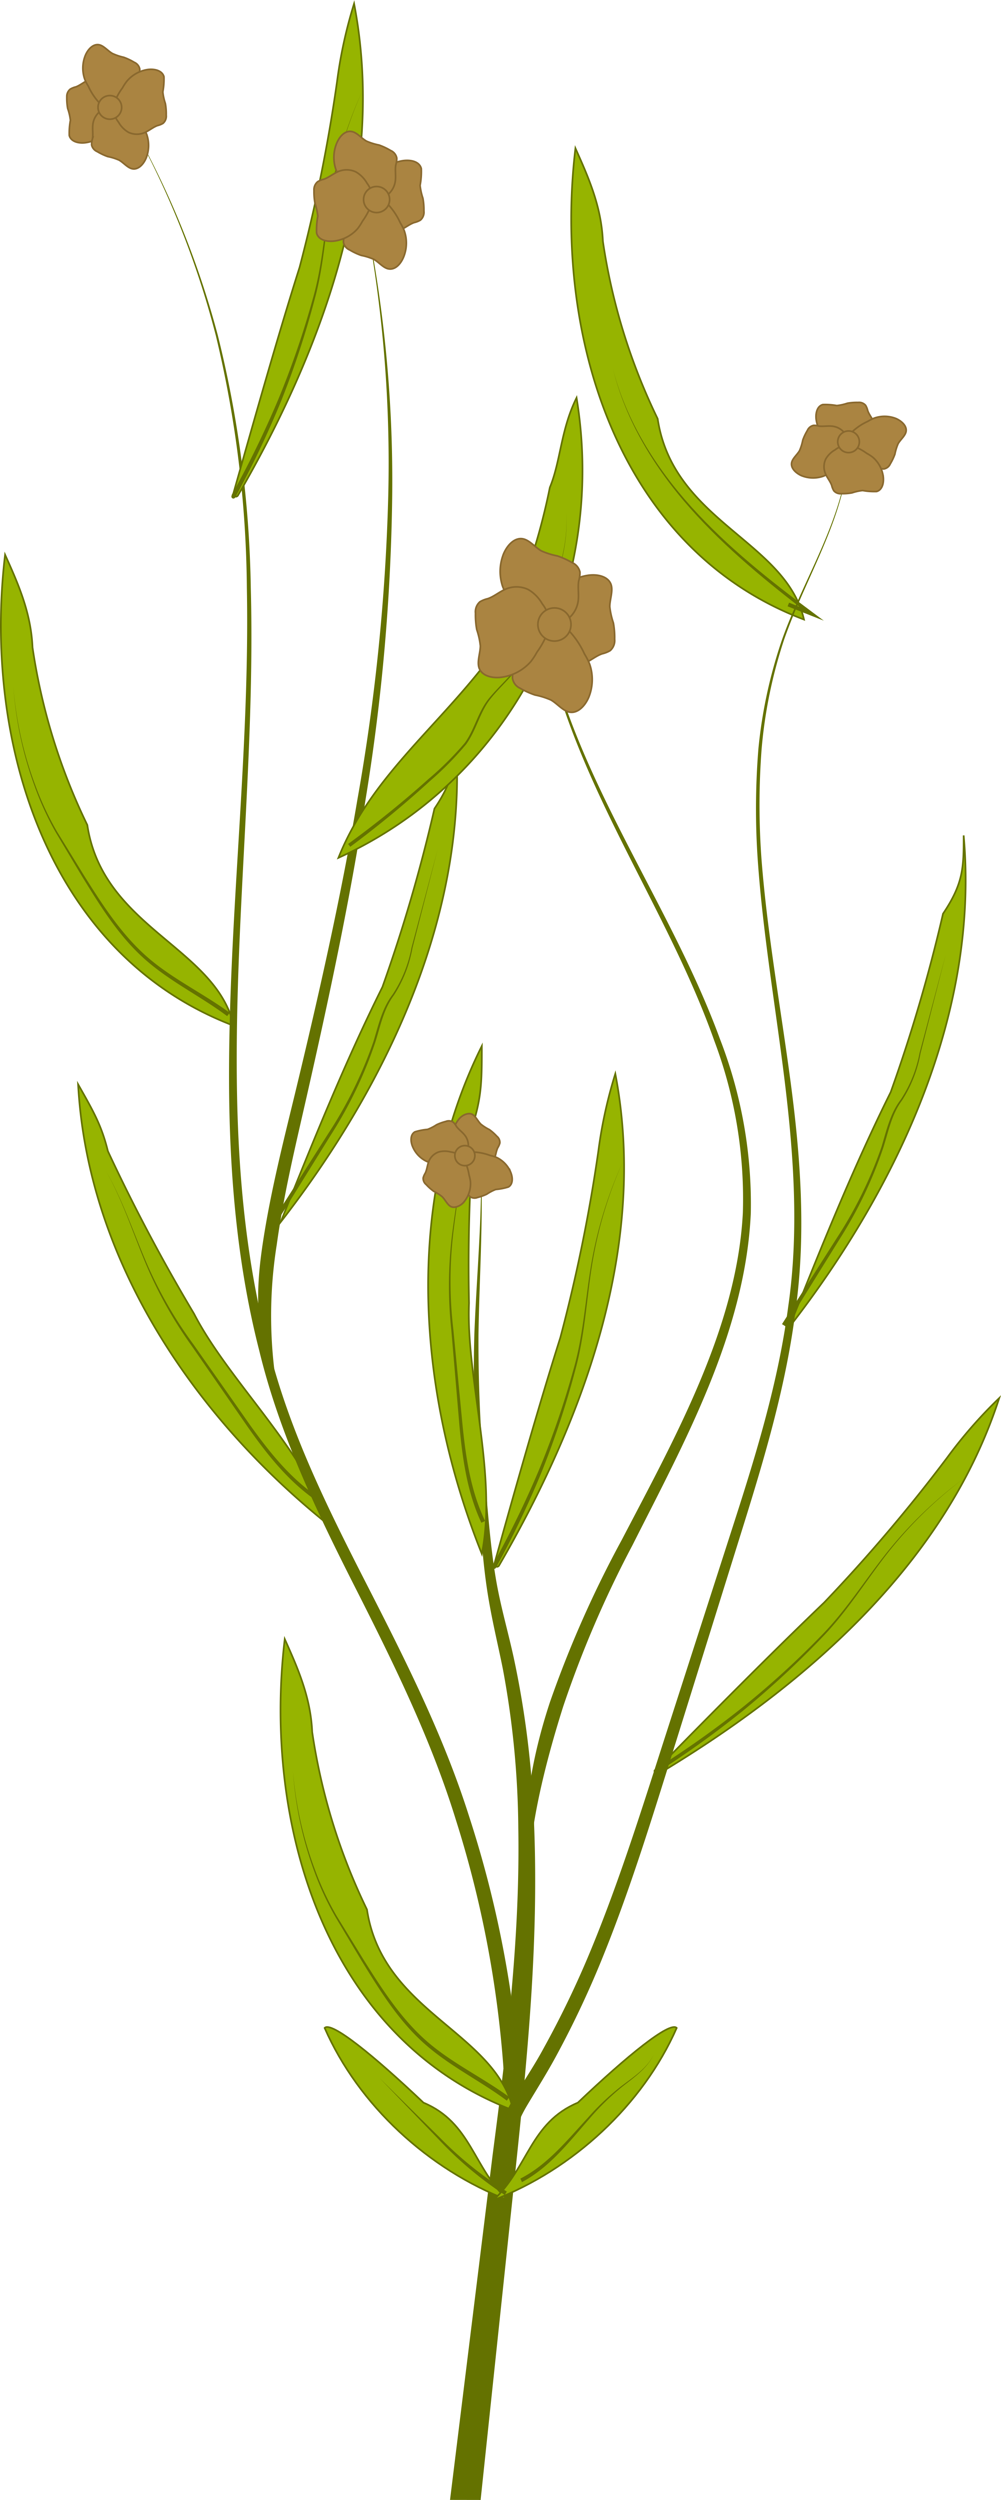 <svg xmlns="http://www.w3.org/2000/svg" viewBox="0 0 149.83 374.08"><defs><style>.cls-1{fill:#96b400;stroke:#647200;}.cls-1,.cls-3{stroke-miterlimit:10;stroke-width:0.25px;}.cls-2{fill:#647200;}.cls-3{fill:#aa8441;stroke:#89682e;}</style></defs><title>Ресурс 6</title><g id="Слой_2" data-name="Слой 2"><g id="Слой_1-2" data-name="Слой 1"><path class="cls-1" d="M13.07,123.45C15.4,138.85,32.28,141.7,35,153.5,6.73,142.74-2.53,110.46.76,83,2.7,87.3,4.64,91.63,4.87,96.88A91.07,91.07,0,0,0,13.07,123.45Z"/><path class="cls-1" d="M29.05,196.59c5.24,10.13,16.41,20.17,20.22,31.66-20-15.94-36.16-39.53-37.58-66,2.35,4.13,3.52,6.19,4.46,10A270.71,270.71,0,0,0,29.05,196.59Z"/><path class="cls-2" d="M46.92,224.25c-4-2.87-7.1-6.82-9.89-10.8l-8.3-12a62.72,62.72,0,0,1-7.09-12.78c-1.85-4.51-3.37-9.17-5.77-13.43,2.44,4.24,4,8.89,5.91,13.37A62.49,62.49,0,0,0,29,201.23l8.42,12c2.82,3.94,5.89,7.81,9.87,10.57Z"/><path class="cls-1" d="M123.36,239.8c-8,7.66-17.14,16.88-25,24.91a.38.38,0,0,0,.47.58c22.42-13.5,42.86-31.73,50.74-56.09a69,69,0,0,0-7.81,8.93A243.31,243.31,0,0,1,123.36,239.8Z"/><path class="cls-2" d="M98,264.78a141.79,141.79,0,0,0,13-9.18,130.13,130.13,0,0,0,11.81-10.73c3.76-3.79,6.59-8.34,9.91-12.52a62.23,62.23,0,0,1,11.49-11.08,62.16,62.16,0,0,0-11.38,11.17c-3.27,4.19-6.07,8.78-9.82,12.63a131,131,0,0,1-11.75,10.88,142.34,142.34,0,0,1-13,9.34.3.3,0,0,1-.32-.5Z"/><path class="cls-1" d="M133.32,163.42c-5.7,11.46-10.45,23.33-15.2,35.2,16.62-21.37,28.49-47.49,26.12-73.61,0,4.75,0,7.12-3.09,11.72A238.72,238.72,0,0,1,133.32,163.42Z"/><path class="cls-2" d="M117.05,198.14l8.2-12.88a62.15,62.15,0,0,0,6.69-13.64c.73-2.4,1.29-5,2.87-7.06a19.07,19.07,0,0,0,2.83-7l3.93-14.76-3.78,14.8a19.27,19.27,0,0,1-2.79,7.09c-1.54,2.07-2,4.58-2.77,7a62.52,62.52,0,0,1-6.59,13.78l-8.07,13Z"/><path class="cls-1" d="M57.24,147.69C51.53,159.15,46.78,171,42,182.89c16.62-21.37,28.49-47.49,26.12-73.61,0,4.75,0,7.12-3.09,11.72A238.72,238.72,0,0,1,57.24,147.69Z"/><path class="cls-2" d="M41,182.4l8.2-12.88a62.15,62.15,0,0,0,6.69-13.64c.73-2.4,1.29-5,2.87-7.06a19.07,19.07,0,0,0,2.83-7l3.93-14.76-3.78,14.8a19.27,19.27,0,0,1-2.79,7.09c-1.54,2.07-2,4.58-2.77,7a62.52,62.52,0,0,1-6.59,13.78l-8.07,13Z"/><path class="cls-2" d="M34,152.05c-4-3-8.72-5.24-12.54-8.71s-6.52-7.88-9.18-12.2l-3.92-6.56a44,44,0,0,1-3.18-6.94A54.3,54.3,0,0,1,2,102.75a54.22,54.22,0,0,0,3.32,14.84,43.8,43.8,0,0,0,3.24,6.89l4,6.5c2.7,4.29,5.47,8.63,9.23,12s8.45,5.55,12.59,8.57Z"/><path class="cls-1" d="M98.44,62.66c2.33,15.41,19.21,18.25,21.9,30.05C92.1,82,82.84,49.67,86.13,22.18c1.94,4.33,3.88,8.67,4.11,13.91A91.07,91.07,0,0,0,98.44,62.66Z"/><path class="cls-2" d="M91.73,55.14c2,7.82,6.42,14.81,11.78,20.74s11.72,11,18.15,15.77l1.65,1.23-1.92-.76-3.5-1.39.22-.55,3.49,1.43-.27.47c-6.38-4.88-12.68-10-18-16S93.65,63,91.73,55.14Z"/><path class="cls-2" d="M67.36,374.08l6.37-51.58c2.11-16.18,4.12-32.4,3.85-48.93a134.49,134.49,0,0,0-2.31-23.81c-.74-3.73-1.69-7.48-2.34-11.72s-.93-8.54-1.2-12.76A232.6,232.6,0,0,1,71,199.64c.33-8.53,1.13-16.87,1-25.42.35,8.51-.26,17.06-.38,25.5A225.27,225.27,0,0,0,72.9,224.8c.36,4.15.75,8.25,1.42,12S76,244,76.86,247.89a140.25,140.25,0,0,1,3.09,25.32c.7,17.68-1.05,35-2.79,51.52l-5.22,49.36Z"/><path class="cls-1" d="M54.93,285.74c2.33,15.41,19.21,18.25,21.9,30.05-28.24-10.76-37.5-43-34.21-70.53,1.94,4.33,3.88,8.67,4.11,13.91A91.07,91.07,0,0,0,54.93,285.74Z"/><path class="cls-1" d="M70.2,195c-.46,11.4,4.29,25.65,1.92,37.52-9.5-23.74-11.87-52.24,0-76,0,4.75,0,7.12-1.08,10.91A270.71,270.71,0,0,0,70.2,195Z"/><path class="cls-1" d="M83.87,200.15C80.52,210.74,77,223.21,74,234a.38.38,0,0,0,.69.28c13.14-22.64,22.25-48.46,17.41-73.61a69,69,0,0,0-2.54,11.59A243.31,243.31,0,0,1,83.87,200.15Z"/><path class="cls-1" d="M63.39,314.64c7.16,3,7.42,9.75,12.65,14.59C64.1,324.65,53.65,315,48.59,303.46,49.58,302.4,56,307.63,63.39,314.64Z"/><path class="cls-1" d="M86.49,314.64c-7.16,3-7.42,9.75-12.65,14.59,11.94-4.58,22.39-14.26,27.45-25.77C100.3,302.4,93.86,307.63,86.49,314.64Z"/><path class="cls-2" d="M72.05,227.86c-2.1-4.5-2.8-9.44-3.26-14.28L67.55,199a62.72,62.72,0,0,1,.16-14.62c.62-4.83,1.6-9.64,1.63-14.52,0,4.89-.91,9.71-1.48,14.54a62.49,62.49,0,0,0,0,14.57l1.4,14.56c.5,4.82,1.25,9.7,3.35,14.07Z"/><path class="cls-2" d="M73.68,234.28a141.81,141.81,0,0,0,7-14.34,130.12,130.12,0,0,0,5.18-15.1c1.47-5.13,1.75-10.49,2.65-15.75a62.23,62.23,0,0,1,4.72-15.25,62.16,62.16,0,0,0-4.58,15.27c-.85,5.25-1.09,10.62-2.51,15.8a131,131,0,0,1-5,15.19,142.33,142.33,0,0,1-6.89,14.46.3.3,0,1,1-.52-.28Z"/><path class="cls-2" d="M75.86,314.34c-4-3-8.72-5.24-12.54-8.71s-6.52-7.88-9.18-12.2l-3.92-6.56A44,44,0,0,1,47,279.93,54.28,54.28,0,0,1,43.85,265a54.23,54.23,0,0,0,3.32,14.84,43.84,43.84,0,0,0,3.24,6.89l4,6.5c2.7,4.29,5.47,8.63,9.23,12s8.45,5.55,12.59,8.57Z"/><path class="cls-2" d="M77.89,326c4.07-2.07,7-5.75,10.11-9.11a37.09,37.09,0,0,1,5-4.72c1.81-1.37,3.84-2.66,4.87-4.76-1,2.13-3,3.48-4.78,4.88a36.89,36.89,0,0,0-4.9,4.8c-3,3.42-5.88,7.2-10.06,9.44Z"/><path class="cls-2" d="M56.8,310.94l9.11,9a54.14,54.14,0,0,0,9.95,8l-.31.51a54.56,54.56,0,0,1-9.85-8.27Z"/><path class="cls-2" d="M74.54,322.36c-.4-3.3,1.06-6.22,2.49-8.64s3-4.73,4.31-7.17a142.51,142.51,0,0,0,7.2-15c4.24-10.3,7.58-21,11-31.63l10.31-32c3.43-10.64,6.69-21.35,8.13-32.41,1.6-11,.86-22.26-.48-33.34s-3.28-22.15-4.07-33.34a111.51,111.51,0,0,1,.09-16.81,71.68,71.68,0,0,1,3.57-16.41c1.89-5.29,4.54-10.24,6.65-15.42s3.75-10.68,3.21-16.3c.59,5.62-1,11.19-3.07,16.35s-4.67,10.19-6.51,15.46A71.32,71.32,0,0,0,114,112.07,111,111,0,0,0,114,128.8c.88,11.14,2.89,22.16,4.36,33.27s2.29,22.42.77,33.61c-1.36,11.19-4.55,22-7.89,32.71l-10,32.05c-3.35,10.67-6.6,21.42-10.8,31.87a144.66,144.66,0,0,1-7.17,15.31c-1.33,2.47-2.87,4.92-4.27,7.26s-2.45,4.81-2.12,7.18Z"/><path class="cls-2" d="M75.36,309.49a160.92,160.92,0,0,0-7.11-37.12c-3.72-12.09-9.33-23.47-15.08-34.81s-11.34-22.95-14.36-35.43c-3.18-12.4-4.34-25.21-4.51-37.94C34,138.69,37.43,113.38,36.95,88a166.55,166.55,0,0,0-4.63-37.72A134.06,134.06,0,0,0,17.72,15.16a134.21,134.21,0,0,1,14.88,35A167,167,0,0,1,37.54,88c.68,25.47-2.57,50.84-2.05,76.22.26,12.67,1.52,25.36,4.75,37.59,3.08,12.29,8.73,23.7,14.51,35s11.6,22.76,15.47,35a163.14,163.14,0,0,1,7.5,37.58Z"/><path class="cls-2" d="M78.92,281.18c-1-9,.62-18.06,3.4-26.49a163.81,163.81,0,0,1,10.76-24.29c4.08-7.82,8.27-15.56,11.66-23.64s6-16.55,6.45-25.28a67.15,67.15,0,0,0-4.26-25.7C104,147.5,100,139.62,96,131.76s-8-15.75-11-24.06S80.2,90.6,80.81,81.77c-.51,8.84,1.46,17.61,4.53,25.83s7.17,16.07,11.23,23.89,8.15,15.67,11.2,24a68.18,68.18,0,0,1,4.61,26.06c-.4,8.92-2.93,17.59-6.26,25.78s-7.47,16-11.45,23.89a162,162,0,0,0-10.36,24.11c-2.63,8.29-6,20.88-5,29.45Z"/><path class="cls-2" d="M39.86,205c-1.37-7.61-1.65-11.57-.51-19.08s3-14.86,4.78-22.18c3.54-14.64,6.87-29.33,9.38-44.18a303.2,303.2,0,0,0,4.59-44.88,197.12,197.12,0,0,0-3.94-44.92A197.42,197.42,0,0,1,58.7,74.69a304.09,304.09,0,0,1-4,45.06c-2.31,14.92-5.47,29.69-8.81,44.4-1.67,7.35-3.44,14.67-4.46,22.07a67.63,67.63,0,0,0,.13,22.14Z"/><path class="cls-1" d="M44.84,40C41.49,50.57,38,63,34.92,73.87a.38.38,0,0,0,.69.28C48.75,51.51,57.86,25.69,53,.54a69,69,0,0,0-2.54,11.59A243.31,243.31,0,0,1,44.84,40Z"/><path class="cls-2" d="M34.65,74.11a141.81,141.81,0,0,0,7-14.34,130.12,130.12,0,0,0,5.18-15.1c1.47-5.13,1.75-10.49,2.65-15.75A62.23,62.23,0,0,1,54.2,13.68a62.16,62.16,0,0,0-4.58,15.27c-.85,5.25-1.09,10.62-2.51,15.8a131,131,0,0,1-5,15.19,142.33,142.33,0,0,1-6.89,14.46.3.3,0,1,1-.52-.28Z"/><path class="cls-1" d="M73,98.86c-8.1,10.52-17.6,17.64-22.35,29.51C76.8,116.5,91,88,86.3,59.52c-2.37,4.75-2.37,9.5-4,13.42A94.58,94.58,0,0,1,73,98.86Z"/><path class="cls-2" d="M52.1,126.29a151.3,151.3,0,0,0,12-9.69,46.86,46.86,0,0,0,5.44-5.4c1.49-2,2-4.72,3.69-6.75s3.67-3.65,5-5.84a34.68,34.68,0,0,0,3.24-7c1.72-4.8,3.68-9.75,3.27-14.95.45,5.2-1.46,10.18-3.13,15a34.83,34.83,0,0,1-3.19,7c-1.34,2.24-3.4,3.9-5,5.91s-2.09,4.63-3.63,6.79a47,47,0,0,1-5.44,5.52,151.83,151.83,0,0,1-11.92,9.83Z"/><path class="cls-3" d="M17.17,13.49A4.08,4.08,0,0,0,15.68,12a2.93,2.93,0,0,0-2.51,0c-.62.28-1.18.76-1.81,1a3,3,0,0,0-.85.34A1.41,1.41,0,0,0,10,14.49a8.72,8.72,0,0,0,.13,1.74A8.14,8.14,0,0,1,10.54,18a10.42,10.42,0,0,0-.17,2.28c.23.87,1.29,1.21,2.39,1.08a5.06,5.06,0,0,0,3.18-1.69,7.18,7.18,0,0,0,.66-1,9.24,9.24,0,0,0,1.31-2.56A3.52,3.52,0,0,0,17.17,13.49Z"/><path class="cls-3" d="M17.42,16a4.08,4.08,0,0,0,2.06-.54,2.93,2.93,0,0,0,1.26-2.18c.07-.68-.07-1.4.05-2.05a3,3,0,0,0,.13-.91,1.41,1.41,0,0,0-.83-1,8.72,8.72,0,0,0-1.58-.75A8.14,8.14,0,0,1,16.82,8c-.65-.37-1.22-1.09-1.9-1.28-.87-.23-1.69.52-2.13,1.53a5.06,5.06,0,0,0-.11,3.6,7.18,7.18,0,0,0,.55,1.07,9.24,9.24,0,0,0,1.58,2.41A3.52,3.52,0,0,0,17.42,16Z"/><path class="cls-3" d="M17.21,16a4.08,4.08,0,0,0-2.06.54,2.93,2.93,0,0,0-1.26,2.18c-.07.68.07,1.4-.05,2.05a3,3,0,0,0-.13.91,1.41,1.41,0,0,0,.83,1,8.72,8.72,0,0,0,1.58.75,8.14,8.14,0,0,1,1.7.53c.65.37,1.22,1.09,1.9,1.28.87.23,1.69-.52,2.13-1.53a5.06,5.06,0,0,0,.11-3.6,7.18,7.18,0,0,0-.55-1.07,9.24,9.24,0,0,0-1.58-2.41A3.52,3.52,0,0,0,17.21,16Z"/><path class="cls-3" d="M17.74,18.28a4.08,4.08,0,0,0,1.49,1.52,2.93,2.93,0,0,0,2.51,0c.62-.28,1.18-.76,1.81-1a3,3,0,0,0,.85-.34,1.41,1.41,0,0,0,.48-1.23,8.72,8.72,0,0,0-.13-1.74,8.14,8.14,0,0,1-.38-1.73,10.42,10.42,0,0,0,.17-2.28c-.23-.87-1.29-1.21-2.39-1.08A5.06,5.06,0,0,0,19,12.14a7.18,7.18,0,0,0-.66,1A9.24,9.24,0,0,0,17,15.7,3.52,3.52,0,0,0,17.74,18.28Z"/><circle class="cls-3" cx="16.44" cy="16.07" r="1.77"/><path class="cls-3" d="M55.56,32.71a4.5,4.5,0,0,0,1.65,1.68,3.23,3.23,0,0,0,2.78,0c.68-.31,1.3-.83,2-1.08a3.32,3.32,0,0,0,.94-.37,1.55,1.55,0,0,0,.52-1.36,9.62,9.62,0,0,0-.15-1.92,9,9,0,0,1-.42-1.91,11.5,11.5,0,0,0,.18-2.52c-.25-1-1.42-1.34-2.64-1.2a5.58,5.58,0,0,0-3.51,1.87A7.92,7.92,0,0,0,56.19,27a10.2,10.2,0,0,0-1.44,2.83A3.89,3.89,0,0,0,55.56,32.71Z"/><path class="cls-3" d="M55.28,30a4.5,4.5,0,0,0-2.28.59A3.23,3.23,0,0,0,51.61,33c-.07.75.08,1.55-.06,2.27a3.32,3.32,0,0,0-.14,1,1.55,1.55,0,0,0,.92,1.13,9.62,9.62,0,0,0,1.74.82,9,9,0,0,1,1.87.58c.72.4,1.35,1.21,2.1,1.41,1,.26,1.87-.57,2.35-1.69a5.58,5.58,0,0,0,.12-4,7.92,7.92,0,0,0-.6-1.18,10.2,10.2,0,0,0-1.74-2.66A3.89,3.89,0,0,0,55.28,30Z"/><path class="cls-3" d="M55.52,29.91a4.5,4.5,0,0,0,2.28-.59,3.23,3.23,0,0,0,1.39-2.4c.07-.75-.08-1.55.06-2.27a3.32,3.32,0,0,0,.14-1,1.55,1.55,0,0,0-.92-1.13,9.62,9.62,0,0,0-1.74-.82,9,9,0,0,1-1.87-.58c-.72-.4-1.35-1.21-2.1-1.41-1-.26-1.87.57-2.35,1.69a5.58,5.58,0,0,0-.12,4,7.92,7.92,0,0,0,.6,1.18,10.2,10.2,0,0,0,1.74,2.66A3.89,3.89,0,0,0,55.52,29.91Z"/><path class="cls-3" d="M54.93,27.41a4.5,4.5,0,0,0-1.65-1.68,3.23,3.23,0,0,0-2.78,0c-.68.31-1.3.83-2,1.08a3.32,3.32,0,0,0-.94.37A1.55,1.55,0,0,0,47,28.52a9.62,9.62,0,0,0,.15,1.92,9,9,0,0,1,.42,1.91,11.5,11.5,0,0,0-.18,2.52c.25,1,1.42,1.34,2.64,1.2a5.58,5.58,0,0,0,3.51-1.87,7.92,7.92,0,0,0,.72-1.11,10.2,10.2,0,0,0,1.44-2.83A3.89,3.89,0,0,0,54.93,27.41Z"/><circle class="cls-3" cx="56.37" cy="29.86" r="1.95"/><path class="cls-3" d="M129.37,66.78a3.74,3.74,0,0,0,1.4-1.37,2.69,2.69,0,0,0,0-2.31c-.26-.57-.69-1.08-.89-1.66a2.76,2.76,0,0,0-.31-.78,1.29,1.29,0,0,0-1.13-.44,8,8,0,0,0-1.6.12,7.48,7.48,0,0,1-1.59.35,9.56,9.56,0,0,0-2.09-.15c-.8.21-1.11,1.18-1,2.19a4.64,4.64,0,0,0,1.55,2.92,6.59,6.59,0,0,0,.92.6,8.48,8.48,0,0,0,2.35,1.2A3.23,3.23,0,0,0,129.37,66.78Z"/><path class="cls-3" d="M127.11,67a3.74,3.74,0,0,0,.49,1.89,2.69,2.69,0,0,0,2,1.16c.62.06,1.29-.06,1.89,0a2.76,2.76,0,0,0,.83.12,1.29,1.29,0,0,0,.94-.76,8,8,0,0,0,.69-1.45,7.48,7.48,0,0,1,.48-1.56c.34-.6,1-1.12,1.17-1.74.21-.79-.47-1.55-1.41-2a4.64,4.64,0,0,0-3.31-.1,6.59,6.59,0,0,0-1,.5,8.48,8.48,0,0,0-2.21,1.45A3.23,3.23,0,0,0,127.11,67Z"/><path class="cls-3" d="M127,66.82a3.74,3.74,0,0,0-.49-1.89,2.69,2.69,0,0,0-2-1.16c-.62-.06-1.29.06-1.89,0a2.76,2.76,0,0,0-.83-.12,1.29,1.29,0,0,0-.94.76,8,8,0,0,0-.69,1.45,7.48,7.48,0,0,1-.48,1.56c-.34.6-1,1.12-1.17,1.74-.21.79.47,1.55,1.41,2a4.64,4.64,0,0,0,3.31.1,6.59,6.59,0,0,0,1-.5,8.48,8.48,0,0,0,2.21-1.45A3.23,3.23,0,0,0,127,66.82Z"/><path class="cls-3" d="M125,67.31a3.74,3.74,0,0,0-1.4,1.37,2.69,2.69,0,0,0,0,2.31c.26.57.69,1.08.89,1.66a2.76,2.76,0,0,0,.31.78,1.29,1.29,0,0,0,1.13.44,8,8,0,0,0,1.6-.12,7.48,7.48,0,0,1,1.59-.35,9.56,9.56,0,0,0,2.09.15c.8-.21,1.11-1.18,1-2.19a4.64,4.64,0,0,0-1.55-2.92,6.59,6.59,0,0,0-.92-.6,8.48,8.48,0,0,0-2.35-1.2A3.23,3.23,0,0,0,125,67.31Z"/><circle class="cls-3" cx="127.01" cy="66.11" r="1.62"/><path class="cls-3" d="M82,97.06a5.71,5.71,0,0,0,2.09,2.13,4.09,4.09,0,0,0,3.52,0c.87-.39,1.65-1.06,2.53-1.36a4.21,4.21,0,0,0,1.19-.47A2,2,0,0,0,92,95.65a12.2,12.2,0,0,0-.19-2.44,11.4,11.4,0,0,1-.54-2.43c0-1,.48-2.24.23-3.19-.32-1.21-1.8-1.7-3.34-1.52a7.08,7.08,0,0,0-4.45,2.37,10,10,0,0,0-.92,1.41,12.93,12.93,0,0,0-1.83,3.59A4.93,4.93,0,0,0,82,97.06Z"/><path class="cls-3" d="M81.61,93.6a5.71,5.71,0,0,0-2.89.75,4.09,4.09,0,0,0-1.76,3c-.09.95.1,2-.07,2.87a4.21,4.21,0,0,0-.18,1.27A2,2,0,0,0,77.87,103a12.2,12.2,0,0,0,2.21,1,11.4,11.4,0,0,1,2.37.74c.91.51,1.7,1.53,2.66,1.79,1.21.33,2.37-.72,3-2.15a7.08,7.08,0,0,0,.15-5,10,10,0,0,0-.76-1.49,12.93,12.93,0,0,0-2.21-3.37A4.93,4.93,0,0,0,81.61,93.6Z"/><path class="cls-3" d="M81.91,93.51a5.71,5.71,0,0,0,2.89-.75,4.09,4.09,0,0,0,1.76-3c.09-.95-.1-2,.07-2.87a4.21,4.21,0,0,0,.18-1.27,2,2,0,0,0-1.17-1.43,12.2,12.2,0,0,0-2.21-1,11.4,11.4,0,0,1-2.37-.74c-.91-.51-1.7-1.53-2.66-1.79-1.21-.33-2.37.72-3,2.15a7.08,7.08,0,0,0-.15,5,10,10,0,0,0,.76,1.49,12.93,12.93,0,0,0,2.21,3.37A4.93,4.93,0,0,0,81.91,93.51Z"/><path class="cls-3" d="M81.16,90.35a5.71,5.71,0,0,0-2.09-2.13,4.09,4.09,0,0,0-3.52,0c-.87.39-1.65,1.06-2.53,1.36a4.21,4.21,0,0,0-1.19.47,2,2,0,0,0-.66,1.72,12.2,12.2,0,0,0,.19,2.44,11.4,11.4,0,0,1,.54,2.43c0,1-.48,2.24-.23,3.19.32,1.21,1.8,1.7,3.34,1.52A7.08,7.08,0,0,0,79.45,99a10,10,0,0,0,.92-1.41A12.93,12.93,0,0,0,82.2,94,4.93,4.93,0,0,0,81.16,90.35Z"/><circle class="cls-3" cx="82.99" cy="93.45" r="2.48"/><path class="cls-3" d="M70.69,174.91a3.45,3.45,0,0,0,1.81,0,2.48,2.48,0,0,0,1.51-1.5c.2-.54.25-1.16.5-1.67a2.55,2.55,0,0,0,.31-.71,1.19,1.19,0,0,0-.45-1,7.38,7.38,0,0,0-1.12-1,6.9,6.9,0,0,1-1.27-.81c-.45-.44-.75-1.16-1.27-1.46s-1.5,0-2.08.78a4.28,4.28,0,0,0-.89,2.92,6.07,6.07,0,0,0,.21,1,7.82,7.82,0,0,0,.75,2.32A3,3,0,0,0,70.69,174.91Z"/><path class="cls-3" d="M69.06,173.58a3.45,3.45,0,0,0-.91,1.56,2.48,2.48,0,0,0,.55,2.06c.36.44.88.8,1.2,1.26a2.55,2.55,0,0,0,.47.62,1.19,1.19,0,0,0,1.11.11,7.38,7.38,0,0,0,1.39-.5,6.9,6.9,0,0,1,1.33-.7,8.82,8.82,0,0,0,1.9-.37c.66-.38.7-1.32.35-2.19a4.28,4.28,0,0,0-2.09-2.22,6.07,6.07,0,0,0-1-.31,7.82,7.82,0,0,0-2.38-.5A3,3,0,0,0,69.06,173.58Z"/><path class="cls-3" d="M69.15,173.42a3.45,3.45,0,0,0,.91-1.56,2.48,2.48,0,0,0-.55-2.06c-.36-.44-.88-.8-1.2-1.26a2.55,2.55,0,0,0-.47-.62,1.19,1.19,0,0,0-1.11-.11,7.38,7.38,0,0,0-1.39.5A6.9,6.9,0,0,1,64,169a8.82,8.82,0,0,0-1.9.37c-.66.38-.7,1.32-.35,2.19a4.28,4.28,0,0,0,2.09,2.22,6.07,6.07,0,0,0,1,.31,7.82,7.82,0,0,0,2.38.5A3,3,0,0,0,69.15,173.42Z"/><path class="cls-3" d="M67.47,172.38a3.45,3.45,0,0,0-1.81,0,2.48,2.48,0,0,0-1.51,1.5c-.2.54-.25,1.16-.5,1.67a2.55,2.55,0,0,0-.31.71,1.19,1.19,0,0,0,.45,1,7.38,7.38,0,0,0,1.12,1,6.9,6.9,0,0,1,1.27.81c.45.44.75,1.16,1.27,1.46s1.5,0,2.08-.78a4.28,4.28,0,0,0,.89-2.92,6.07,6.07,0,0,0-.21-1,7.82,7.82,0,0,0-.75-2.32A3,3,0,0,0,67.47,172.38Z"/><circle class="cls-3" cx="69.58" cy="172.93" r="1.5" transform="translate(-101.9 99.85) rotate(-45)"/></g></g></svg>
